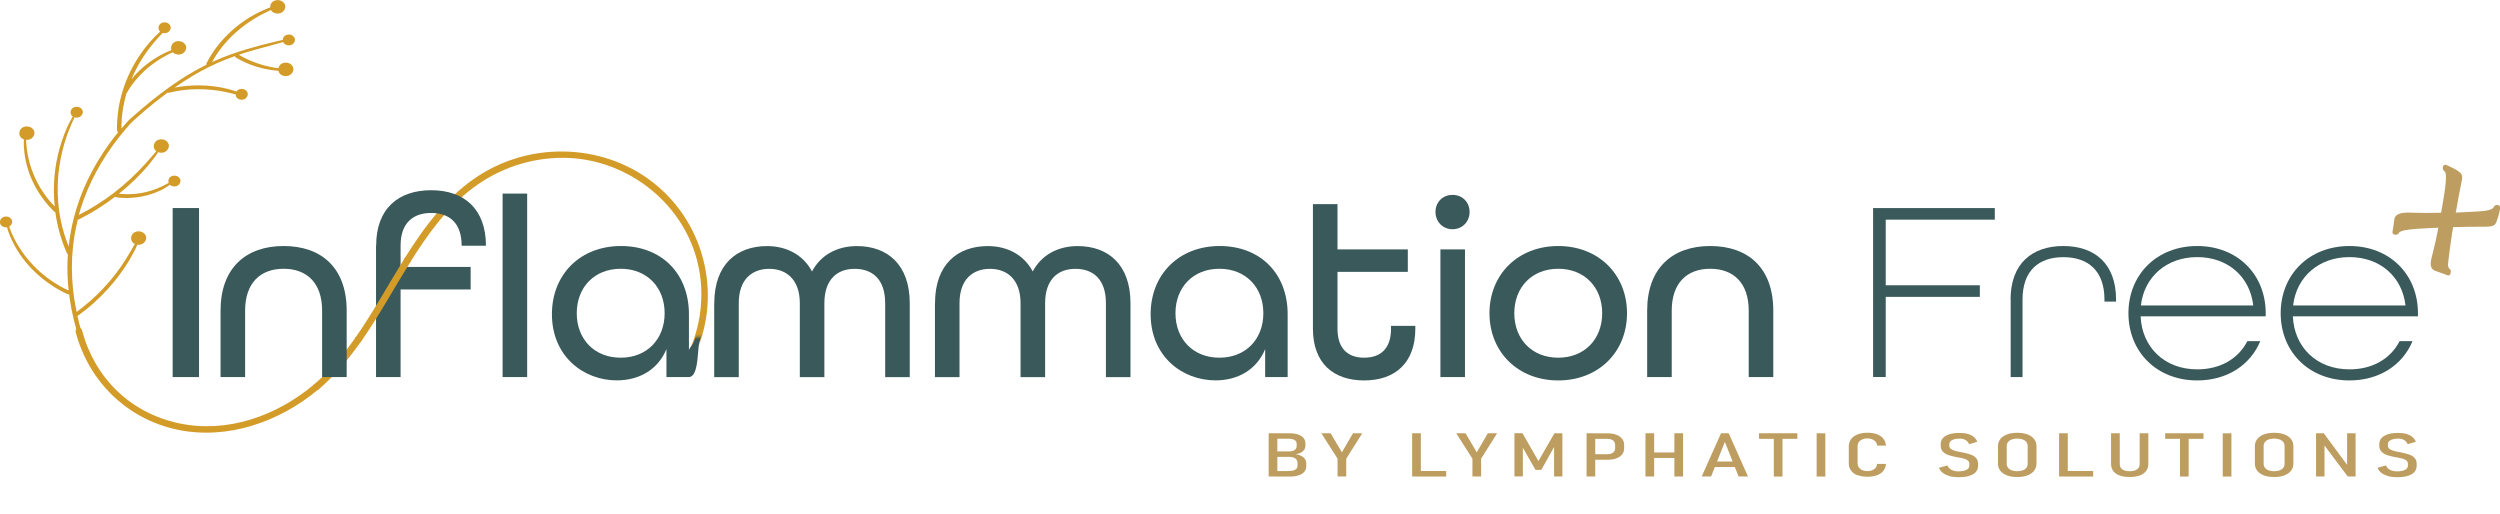 <svg xmlns="http://www.w3.org/2000/svg" xmlns:xlink="http://www.w3.org/1999/xlink" id="a" viewBox="0 0 385.74 79.29"><defs><style>.c{fill:#3a595b;}.d{fill:#bd9d60;}.e{fill:#d39b28;}.f{fill:url(#b);}</style><linearGradient id="b" x1="107.19" y1="56.55" x2="106.73" y2="51.57" gradientUnits="userSpaceOnUse"><stop offset=".51" stop-color="#3a595b"></stop><stop offset=".84" stop-color="#3a595b"></stop><stop offset=".86" stop-color="#5a6650"></stop><stop offset=".89" stop-color="#857941"></stop><stop offset=".92" stop-color="#a78836"></stop><stop offset=".95" stop-color="#bf922e"></stop><stop offset=".98" stop-color="#cd9829"></stop><stop offset="1" stop-color="#d39b28"></stop></linearGradient></defs><path class="d" d="m378.92,32.8c.43-.03,1.5-.08,3.22-.16,1.58-.07,2.45-.29,2.62-.66.1-.25.29-.36.57-.35.26,0,.4.13.41.39.02.26-.07.72-.27,1.39-.2.67-.37,1.07-.51,1.22-.24.24-.71.36-1.4.35-1.96,0-3.65.02-5.06.07-.08.4-.25,1.58-.52,3.52-.17,1.29-.26,2.04-.26,2.26-.01.33.09.56.3.7.13.13.17.32.11.56-.03.26-.15.4-.36.41-.07,0-.15-.02-.24-.06-.2-.09-.75-.29-1.67-.61-.51-.16-.78-.49-.81-1.01-.02-.32.07-.87.28-1.62.33-1.28.63-2.63.9-4.06-.71.01-1.78.07-3.22.16-1.77.12-2.72.33-2.88.65-.11.21-.31.3-.6.27-.3-.05-.42-.22-.37-.52.05-.21.14-.82.27-1.83.07-.76.87-1.12,2.41-1.06s3.14.06,4.81.02c.15-.78.36-2.02.61-3.71.21-1.61.18-2.51-.07-2.68-.24-.17-.33-.39-.28-.65.05-.26.21-.38.47-.37.07.01.5.22,1.29.61.79.4,1.2.8,1.23,1.21.01.22-.02.54-.12.94-.25,1.2-.54,2.74-.86,4.6Z"></path><path class="e" d="m54.85,52.09c-1.86,2.65-3.95,5.14-6.42,7.25-.51.44.23,1.18.74.74,2.53-2.17,4.67-4.74,6.58-7.46.39-.55-.52-1.08-.91-.53h0Z"></path><path class="e" d="m105.96,57.07c5.49-8.8,3.88-20.43-3.6-27.54s-19.2-8.12-28.03-2.72c-5.14,3.14-8.77,8.05-11.92,13.07-.36.57.55,1.1.91.53,2.66-4.24,5.63-8.4,9.68-11.43s8.92-4.65,13.93-4.63c9.46.04,18.25,6.62,20.63,15.85,1.43,5.52.51,11.5-2.5,16.33-.36.57.55,1.1.91.53h0Z"></path><path class="e" d="m12.93,52.88c-.11.17-.44.2-.52-.04-.75-2.19-1.31-4.43-1.65-6.71-.03-.23-.06-.46-.08-.69-.27-.03-.51-.17-.74-.28-.24-.12-.47-.24-.7-.37-.46-.25-.9-.52-1.33-.81-.85-.57-1.65-1.2-2.39-1.89-1.49-1.4-2.7-3.01-3.57-4.79-.35-.72-.66-1.47-.87-2.23-.34.05-.71-.07-.92-.32-.28-.35-.2-.89.18-1.16s.98-.23,1.29.09c.47.43.21,1.03-.19,1.27-.01,0-.03.01-.04.02.24.64.5,1.27.81,1.88.43.84.94,1.65,1.51,2.42,1.16,1.55,2.59,2.95,4.25,4.08.46.31.93.6,1.41.87.25.14.5.27.76.39.14.07.3.13.45.21-.18-1.69-.24-3.4-.15-5.1,0-.16.03-.31.04-.47-.07-.03-.12-.09-.15-.16-.6-1.36-1.07-2.77-1.4-4.21-.17-.72-.3-1.44-.4-2.17-.06,0-.12-.02-.17-.06-1.29-1.26-2.34-2.7-3.13-4.26-.78-1.54-1.27-3.2-1.47-4.89-.08-.65-.12-1.33-.07-1.99-.2-.07-.38-.18-.5-.34-.35-.43-.24-1.1.22-1.44.46-.34,1.21-.28,1.6.11.58.53.26,1.28-.24,1.58-.22.13-.49.18-.75.15.03.52.07,1.04.14,1.56.11.81.29,1.62.53,2.41.48,1.58,1.24,3.11,2.22,4.49.46.65.97,1.26,1.54,1.83-.05-.46-.09-.92-.11-1.38-.07-1.48,0-2.96.2-4.44.2-1.46.54-2.91,1.02-4.32.43-1.28.96-2.57,1.67-3.75-.06-.04-.12-.09-.17-.15-.28-.35-.2-.89.18-1.16.37-.27.98-.23,1.29.09.47.43.21,1.03-.19,1.27-.25.15-.57.17-.85.08-.17.39-.35.79-.52,1.18-.29.67-.55,1.35-.78,2.04-.46,1.4-.8,2.83-1.02,4.28-.22,1.43-.3,2.88-.26,4.32.04,1.44.21,2.88.51,4.29.28,1.3.68,2.59,1.18,3.83.16-1.52.43-3.03.82-4.52.52-2,1.24-3.95,2.15-5.84.92-1.91,2.03-3.75,3.29-5.5.43-.59.88-1.17,1.35-1.74-.03-.03-.06-.06-.08-.1-.06-.15-.08-.29-.08-.45,0-.15,0-.3,0-.45,0-.29.02-.58.04-.86.04-.59.1-1.19.19-1.78.18-1.14.46-2.27.84-3.37.76-2.23,1.92-4.35,3.43-6.25.42-.53.87-1.04,1.35-1.53.24-.24.49-.48.75-.71.02-.02.04-.04.06-.06-.03-.03-.07-.06-.09-.09-.28-.35-.2-.89.18-1.16.37-.27.98-.23,1.29.09.47.43.21,1.03-.19,1.27-.24.14-.54.16-.81.09-.02.02-.04.04-.05.06-.21.22-.42.44-.62.66-.4.44-.78.89-1.14,1.35-.73.92-1.38,1.9-1.95,2.91-.4.71-.75,1.44-1.06,2.18,1.32-1.63,3.03-3,4.99-3.98.37-.19.76-.36,1.15-.51.01,0,.03-.01.04-.02-.14-.4,0-.89.37-1.16.46-.34,1.21-.28,1.6.11.58.53.26,1.28-.24,1.58-.47.28-1.17.18-1.53-.2-.31.14-.62.29-.92.45-.64.34-1.24.72-1.82,1.12-1.14.8-2.17,1.75-3.03,2.8-.49.59-.92,1.22-1.29,1.87-.02.03-.05.06-.07.08-.2.7-.38,1.41-.5,2.12-.11.62-.19,1.24-.24,1.87-.02.31-.04.63-.04.94,0,.17,0,.35,0,.53.07-.08.13-.16.2-.24.38-.44.76-.9,1.2-1.3.56-.5,1.13-1,1.71-1.49,1.93-1.64,3.96-3.21,6.12-4.61,1.24-.8,2.53-1.54,3.87-2.2-.02-.06-.03-.14.01-.21.82-1.63,1.93-3.13,3.27-4.45,1.34-1.32,2.89-2.46,4.62-3.34.48-.25.98-.47,1.49-.68.15-.06.31-.12.46-.18-.02-.34.13-.69.42-.9.46-.34,1.21-.28,1.6.11.58.53.26,1.28-.24,1.58s-1.23.18-1.58-.25c-.03-.04-.06-.08-.08-.13-.08.03-.15.07-.23.1-.42.19-.84.4-1.24.61-.83.44-1.63.94-2.39,1.49-1.5,1.08-2.82,2.36-3.91,3.78-.5.66-.95,1.36-1.34,2.07.18-.08.35-.17.52-.25,1.56-.69,3.18-1.26,4.83-1.75,1.59-.47,3.21-.9,4.83-1.27.25-.06.5-.11.75-.17,0-.25.12-.49.34-.65.37-.27.98-.23,1.29.09.47.43.21,1.03-.19,1.27s-.99.14-1.27-.2c-.04-.05-.08-.11-.1-.18-1.42.42-2.86.77-4.28,1.17-.87.24-1.73.5-2.58.79,1.61.96,3.48,1.64,5.38,1.97.25.04.49.08.74.11.05-.25.18-.48.4-.64.46-.34,1.21-.28,1.6.11.58.53.26,1.28-.24,1.58-.5.3-1.23.18-1.58-.25-.1-.12-.15-.26-.18-.4-.22-.02-.43-.05-.64-.07-.51-.06-1.02-.14-1.52-.25-1-.22-1.97-.53-2.88-.94-.52-.23-1.03-.49-1.51-.78-.09-.06-.15-.14-.17-.23-.52.18-1.03.37-1.53.57-1.74.7-3.42,1.54-5.01,2.49-.95.57-1.87,1.17-2.77,1.8,2.61-.49,5.36-.47,7.94.14.4.09.79.2,1.18.32.15.05.29.1.43.15.05-.09.12-.17.21-.23.37-.27.98-.23,1.29.09.47.43.21,1.03-.19,1.27-.4.24-.99.14-1.27-.2-.11-.14-.16-.31-.16-.49-.1-.03-.21-.05-.31-.08-.35-.09-.7-.18-1.06-.26-.72-.15-1.45-.28-2.18-.35-1.44-.15-2.91-.16-4.35,0-.81.09-1.6.23-2.39.43-.08.02-.16.01-.23-.01-.65.48-1.3.98-1.93,1.48-1.13.91-2.23,1.85-3.3,2.82-.44.39-.81.84-1.19,1.28-.36.42-.71.85-1.05,1.28-1.33,1.68-2.5,3.46-3.51,5.32-.98,1.83-1.8,3.73-2.41,5.68-.1.33-.19.67-.29,1.01,1.91-.97,3.73-2.12,5.4-3.4,1.78-1.36,3.38-2.87,4.86-4.49.42-.46.82-.92,1.22-1.39.16-.19.32-.37.48-.56-.07-.05-.13-.11-.19-.17-.35-.43-.24-1.1.22-1.44.46-.34,1.21-.28,1.6.11.58.53.26,1.28-.24,1.58-.33.19-.76.21-1.11.07-.1.16-.2.32-.31.47-.32.44-.65.87-.99,1.3-.7.85-1.46,1.66-2.25,2.44-.79.77-1.63,1.51-2.5,2.2.18.02.35.04.53.05.29.02.58.03.88.03.62,0,1.24-.05,1.85-.15,1.19-.19,2.34-.56,3.4-1.07.34-.16.68-.34,1.01-.52-.12-.33-.02-.73.29-.95.37-.27.98-.23,1.29.09.47.43.21,1.03-.19,1.27-.37.22-.9.15-1.2-.13-.23.17-.47.34-.73.49-.53.32-1.1.58-1.69.79-1.19.44-2.46.69-3.73.75-.35.02-.7.02-1.05,0-.37-.02-.77-.03-1.13-.12-.05-.01-.09-.04-.13-.06-.71.54-1.44,1.06-2.19,1.55-1.07.7-2.19,1.33-3.34,1.92-.07.03-.14.05-.21.04-.36,1.42-.61,2.85-.76,4.3-.22,2.09-.21,4.2,0,6.29.12,1.23.32,2.46.57,3.68,1.47-1.09,2.85-2.3,4.08-3.61,1.32-1.39,2.49-2.89,3.49-4.49.28-.45.56-.9.82-1.36.2-.35.39-.7.59-1.04-.15-.07-.28-.16-.37-.28-.35-.43-.24-1.1.22-1.44.46-.34,1.21-.28,1.6.11.58.53.26,1.28-.24,1.58-.24.14-.54.19-.83.15-.12.32-.27.63-.43.94-.22.43-.45.85-.69,1.26-.48.83-1.02,1.63-1.6,2.41-1.15,1.56-2.47,3.01-3.94,4.33-.81.73-1.68,1.42-2.57,2.07.17.76.36,1.52.59,2.27.16.55.34,1.09.52,1.63.03.08.01.15-.02.21"></path><path class="c" d="m26.64,32.1h4.07v26.08h-4.07v-26.08Z"></path><path class="c" d="m34.03,47.93c0-6.58,3.91-9.97,9.73-9.97s9.73,3.35,9.73,9.97v10.25h-3.79v-10.25c0-4.27-2.35-6.46-5.94-6.46s-5.94,2.19-5.94,6.46v10.25h-3.79v-10.25Z"></path><path class="c" d="m58.04,37.88c0-5.7,3.43-8.53,8.49-8.53s8.45,2.87,8.45,8.57h-3.75c0-3.55-1.91-5.06-4.71-5.06s-4.71,1.56-4.71,5.02v3.31h10.81v3.47h-10.81v13.52h-3.79v-20.3Z"></path><path class="c" d="m77.55,29.87h3.79v28.31h-3.79v-28.31Z"></path><path class="c" d="m85.16,48.49c0-6.18,4.39-10.53,10.65-10.53s10.49,4.23,10.49,10.53v9.69h-3.47v-4.31c-1.32,3.19-4.23,4.82-7.66,4.82-5.14,0-10.01-3.71-10.01-10.21Zm17.39-.16c0-3.99-2.71-6.86-6.78-6.86s-6.78,2.87-6.78,6.86,2.71,6.86,6.78,6.86,6.78-2.87,6.78-6.86Z"></path><path class="c" d="m110.21,46.78c0-6.02,3.51-8.81,8.14-8.81,3.03,0,5.58,1.36,6.94,3.91,1.36-2.55,3.87-3.91,6.94-3.91,4.63,0,8.14,2.79,8.14,8.81v11.41h-3.79v-11.41c0-3.67-1.95-5.3-4.71-5.3s-4.67,1.71-4.67,5.3v11.41h-3.79v-11.41c0-3.59-2.03-5.3-4.71-5.3s-4.71,1.64-4.71,5.3v11.41h-3.79v-11.41Z"></path><path class="c" d="m144.27,46.78c0-6.02,3.51-8.81,8.14-8.81,3.03,0,5.58,1.36,6.94,3.91,1.36-2.55,3.87-3.91,6.94-3.91,4.63,0,8.14,2.79,8.14,8.81v11.41h-3.79v-11.41c0-3.67-1.95-5.3-4.71-5.3s-4.67,1.71-4.67,5.3v11.41h-3.79v-11.41c0-3.59-2.03-5.3-4.71-5.3s-4.71,1.64-4.71,5.3v11.41h-3.79v-11.41Z"></path><path class="c" d="m177.54,48.49c0-6.18,4.39-10.53,10.65-10.53s10.49,4.23,10.49,10.53v9.69h-3.47v-4.31c-1.32,3.19-4.23,4.82-7.66,4.82-5.14,0-10.01-3.71-10.01-10.21Zm17.39-.16c0-3.99-2.71-6.86-6.78-6.86s-6.78,2.87-6.78,6.86,2.71,6.86,6.78,6.86,6.78-2.87,6.78-6.86Z"></path><path class="c" d="m202.58,50.72v-19.22h3.79v6.98h10.85v3.47h-10.85v8.77c0,3.11,1.64,4.47,4.11,4.47s4.15-1.32,4.15-4.47v-.44h3.75v.44c0,5.34-3.19,7.98-7.9,7.98s-7.9-2.63-7.9-7.98Z"></path><path class="c" d="m221.49,32.7c0-1.52,1.12-2.63,2.63-2.63s2.63,1.12,2.63,2.63-1.12,2.67-2.63,2.67-2.63-1.16-2.63-2.67Zm.76,5.78h3.79v19.7h-3.79v-19.7Z"></path><path class="c" d="m229.82,48.33c0-5.98,4.39-10.37,10.61-10.37s10.61,4.39,10.61,10.37-4.39,10.37-10.61,10.37-10.61-4.39-10.61-10.37Zm17.39,0c0-3.99-2.71-6.86-6.78-6.86s-6.78,2.87-6.78,6.86,2.71,6.86,6.78,6.86,6.78-2.87,6.78-6.86Z"></path><path class="c" d="m254.15,47.93c0-6.58,3.91-9.97,9.73-9.97s9.73,3.35,9.73,9.97v10.25h-3.79v-10.25c0-4.27-2.35-6.46-5.94-6.46s-5.94,2.19-5.94,6.46v10.25h-3.79v-10.25Z"></path><path class="c" d="m289.01,32.1h18.78v1.79h-16.83v10.13h14.52v1.79h-14.52v12.36h-1.95v-26.08Z"></path><path class="c" d="m310.22,46.22c0-5.54,3.31-8.26,8.14-8.26s8.14,2.71,8.14,8.26v.32h-1.79v-.32c0-4.47-2.55-6.54-6.34-6.54s-6.3,2.07-6.3,6.54v11.96h-1.83v-11.96Z"></path><path class="c" d="m328.41,48.33c0-5.98,4.39-10.37,10.61-10.37s10.57,4.39,10.57,10.37v.48h-19.3c.2,4.75,3.67,8.18,8.73,8.18,3.59,0,6.34-1.64,7.74-4.35h1.99c-1.52,3.67-5.1,6.06-9.73,6.06-6.22,0-10.61-4.39-10.61-10.37Zm19.26-1.2c-.52-4.47-3.95-7.46-8.65-7.46s-8.18,3.03-8.69,7.46h17.35Z"></path><path class="c" d="m351.9,48.33c0-5.98,4.39-10.37,10.61-10.37s10.57,4.39,10.57,10.37v.48h-19.3c.2,4.75,3.67,8.18,8.73,8.18,3.59,0,6.34-1.64,7.74-4.35h1.99c-1.52,3.67-5.1,6.06-9.73,6.06-6.22,0-10.61-4.39-10.61-10.37Zm19.26-1.2c-.52-4.47-3.95-7.46-8.65-7.46s-8.18,3.03-8.69,7.46h17.35Z"></path><path class="e" d="m48.44,59.34c-5.76,4.83-13.37,7.58-20.88,5.96s-12.98-7.04-14.9-14.33c-.17-.63-1.15-.37-.98.27,2,7.61,7.9,13.38,15.61,15.04s15.81-1.14,21.87-6.23c.5-.42-.22-1.14-.72-.72h0Z"></path><path class="e" d="m62.41,39.89c-2.53,4.06-4.82,8.27-7.56,12.2-.39.56.52,1.08.91.53,2.74-3.93,5.03-8.14,7.56-12.2.36-.58-.55-1.1-.91-.53h0Z"></path><path class="c" d="m105.91,57.06c-1.77-.35.16-2.69,1.49-4.75"></path><path class="c" d="m105.71,58.04c1.97.91,1.89-2.78,2.18-5.78"></path><path class="f" d="m107.51,51.4c-.2.72-.46,1.42-.7,2.13-.34.97-.68,1.94-1.12,2.86-.21.45.46.85.67.39.45-.97.82-1.98,1.18-2.99.26-.72.52-1.45.73-2.19.14-.48-.62-.69-.75-.21h0Z"></path><path class="d" d="m195.75,66.85h1.34v6.67h-1.34v-6.67Zm.82,5.83h2.16c.5,0,.87-.07,1.11-.21s.36-.34.36-.59v-.45c0-.2-.05-.37-.15-.51s-.25-.25-.45-.32c-.2-.08-.45-.11-.74-.11h-2.29v-.84h2.29c.4,0,.7-.07.9-.21.2-.14.31-.35.31-.63v-.34c0-.26-.11-.45-.33-.58-.22-.13-.54-.2-.97-.2h-2.2v-.84h2.32c.55,0,1.01.06,1.39.19.38.13.66.31.85.54.19.23.29.52.29.84v.36c0,.22-.06.42-.17.6-.12.18-.29.33-.52.46-.23.12-.51.21-.84.25.35.03.64.12.89.25.25.13.44.29.57.49.13.2.2.42.2.66v.45c0,.33-.1.61-.3.85s-.49.42-.87.55c-.38.13-.83.19-1.34.19h-2.47v-.84Z"></path><path class="d" d="m207.72,70.77v2.75h-1.34v-2.75l-2.5-3.92h1.43l1.74,2.94,1.71-2.94h1.43l-2.47,3.92Z"></path><path class="d" d="m217.89,66.85h1.34v6.67h-1.34v-6.67Zm.7,5.82h4.55v.86h-4.55v-.86Z"></path><path class="d" d="m228.53,70.77v2.75h-1.34v-2.75l-2.5-3.92h1.43l1.74,2.94,1.71-2.94h1.43l-2.47,3.92Z"></path><path class="d" d="m239.85,66.85h1.22v6.67h-1.28v-5.03l.1.29-2.07,3.72h-.9l-2.07-3.63.12-.39v5.03h-1.3v-6.67h1.24l2.46,4.3,2.48-4.3Z"></path><path class="d" d="m244.8,66.85h1.34v6.67h-1.34v-6.67Zm.72,3.23h2.52c.24,0,.44-.04.62-.11.18-.07.32-.18.41-.32.1-.14.14-.3.14-.48v-.51c0-.19-.05-.35-.14-.5s-.23-.25-.41-.33c-.18-.08-.39-.11-.62-.11h-2.52v-.86h2.48c.53,0,.99.07,1.38.22.39.14.69.35.9.62.21.27.32.59.32.95v.53c0,.36-.11.67-.32.94-.21.27-.51.47-.9.61-.39.14-.85.21-1.38.21h-2.48v-.86Z"></path><path class="d" d="m253.89,66.85h1.34v6.67h-1.34v-6.67Zm.87,2.96h4.27v.85h-4.27v-.85Zm3.59-2.96h1.34v6.67h-1.34v-6.67Z"></path><path class="d" d="m265.54,66.85h1.19l2.98,6.67h-1.45l-2.12-5.34-2.12,5.34h-1.45l2.98-6.67Zm-1.4,4.36h4.08v.85h-4.08v-.85Z"></path><path class="d" d="m271.41,66.85h5.91v.86h-5.91v-.86Zm2.28.55h1.34v6.13h-1.34v-6.13Z"></path><path class="d" d="m281.64,73.53h-1.34v-6.67h1.34v6.67Z"></path><path class="d" d="m286.61,73.34c-.43-.17-.77-.41-1-.73-.23-.31-.35-.69-.35-1.12v-2.61c0-.43.12-.8.35-1.12s.57-.56,1-.73c.43-.17.94-.26,1.53-.26s1.06.08,1.47.23c.41.15.74.38.97.67.24.3.38.66.42,1.08h-1.36c-.03-.24-.11-.44-.25-.6s-.3-.29-.52-.38c-.21-.09-.46-.13-.73-.13-.31,0-.58.05-.8.15-.22.1-.4.24-.53.42-.13.18-.19.4-.19.65v2.61c0,.25.06.46.19.65.13.18.3.32.53.42.23.1.49.15.8.15.28,0,.52-.04.73-.13.21-.08.38-.21.52-.37s.21-.37.25-.61h1.36c-.04.43-.18.79-.42,1.08-.24.3-.56.52-.98.67s-.9.23-1.46.23-1.1-.09-1.53-.26Z"></path><path class="d" d="m300.77,73.43c-.41-.11-.75-.27-1.02-.48s-.46-.47-.58-.77l1.3-.37c.12.3.33.52.62.68.3.16.66.24,1.09.24.53,0,.94-.08,1.24-.23.29-.15.44-.37.44-.66v-.29c0-.2-.07-.36-.22-.49-.15-.13-.34-.22-.58-.29s-.55-.14-.93-.21c0,0-.02,0-.02,0,0,0-.01,0-.02,0h-.08c-.55-.11-.99-.22-1.33-.33s-.64-.28-.88-.52c-.24-.24-.36-.56-.36-.96v-.2c0-.37.11-.69.34-.95.23-.26.57-.46,1.01-.6.44-.14.98-.2,1.6-.2.46,0,.88.05,1.24.16.36.1.67.26.91.46.25.2.43.45.55.74l-1.26.38c-.12-.28-.3-.49-.55-.64-.25-.15-.55-.22-.89-.22-.52,0-.92.08-1.2.23s-.42.37-.42.65v.21c0,.2.08.37.24.49.16.13.36.22.59.29s.56.14.98.22c.02,0,.04,0,.06.01.02,0,.04,0,.05.01.02,0,.04,0,.06.01.02,0,.04,0,.06.01.5.1.92.21,1.24.32.32.11.6.28.82.51.23.23.34.54.34.93v.31c0,.37-.12.69-.35.95s-.58.46-1.03.6c-.45.14-.99.2-1.63.2-.53,0-1-.05-1.41-.16Z"></path><path class="d" d="m309.67,73.35c-.45-.17-.79-.41-1.03-.72-.24-.31-.36-.68-.36-1.1v-2.68c0-.42.12-.79.36-1.1.24-.31.59-.55,1.03-.72s.97-.25,1.58-.25,1.13.08,1.58.25.79.41,1.03.72c.24.31.36.68.36,1.1v2.68c0,.42-.12.78-.36,1.1-.24.31-.59.55-1.03.72-.45.17-.97.25-1.58.25s-1.13-.08-1.58-.25Zm2.44-.78c.24-.09.43-.23.56-.4.13-.17.19-.38.19-.61v-2.74c0-.24-.06-.44-.19-.61-.13-.17-.32-.31-.56-.4s-.53-.14-.86-.14-.61.05-.86.14-.43.23-.56.4c-.13.17-.2.38-.2.61v2.74c0,.24.07.44.2.61.13.17.32.31.56.4s.53.14.86.14.61-.05.86-.14Z"></path><path class="d" d="m317.71,66.85h1.34v6.67h-1.34v-6.67Zm.7,5.82h4.55v.86h-4.55v-.86Z"></path><path class="d" d="m327.04,73.36c-.43-.16-.75-.39-.98-.69-.22-.3-.33-.67-.33-1.1v-4.72h1.34v4.75c0,.36.13.63.4.82.26.19.64.29,1.13.29s.87-.1,1.14-.29c.27-.19.4-.46.4-.82v-4.75h1.34v4.72c0,.43-.11.79-.34,1.1-.23.3-.55.53-.98.69-.43.16-.95.24-1.56.24s-1.13-.08-1.56-.24Z"></path><path class="d" d="m334.08,66.85h5.91v.86h-5.91v-.86Zm2.28.55h1.34v6.13h-1.34v-6.13Z"></path><path class="d" d="m344.3,73.53h-1.34v-6.67h1.34v6.67Z"></path><path class="d" d="m349.31,73.35c-.45-.17-.79-.41-1.03-.72-.24-.31-.36-.68-.36-1.1v-2.68c0-.42.12-.79.36-1.1.24-.31.59-.55,1.03-.72s.97-.25,1.58-.25,1.13.08,1.58.25.79.41,1.03.72c.24.31.36.68.36,1.1v2.68c0,.42-.12.78-.36,1.1-.24.31-.59.55-1.03.72-.45.17-.97.25-1.58.25s-1.13-.08-1.58-.25Zm2.44-.78c.24-.09.43-.23.56-.4.13-.17.19-.38.19-.61v-2.74c0-.24-.06-.44-.19-.61-.13-.17-.32-.31-.56-.4s-.53-.14-.86-.14-.61.05-.86.14-.43.23-.56.4c-.13.17-.2.38-.2.61v2.74c0,.24.07.44.2.61.13.17.32.31.56.4s.53.14.86.14.61-.05.86-.14Z"></path><path class="d" d="m357.36,66.85h1.19l3.79,5.14-.19.12v-5.26h1.31v6.67h-1.21l-3.77-5.02.18-.12v5.14h-1.3v-6.67Z"></path><path class="d" d="m368.44,73.43c-.41-.11-.75-.27-1.02-.48s-.46-.47-.58-.77l1.3-.37c.12.3.33.52.62.68.3.16.66.24,1.09.24.53,0,.94-.08,1.24-.23.29-.15.44-.37.44-.66v-.29c0-.2-.07-.36-.22-.49-.15-.13-.34-.22-.58-.29s-.55-.14-.93-.21c0,0-.02,0-.02,0,0,0-.01,0-.02,0h-.08c-.55-.11-.99-.22-1.33-.33s-.64-.28-.88-.52c-.24-.24-.36-.56-.36-.96v-.2c0-.37.11-.69.34-.95.23-.26.57-.46,1.01-.6.44-.14.98-.2,1.6-.2.46,0,.88.05,1.24.16.36.1.67.26.91.46.25.2.43.45.55.74l-1.26.38c-.12-.28-.3-.49-.55-.64-.25-.15-.55-.22-.89-.22-.52,0-.92.08-1.2.23s-.42.37-.42.65v.21c0,.2.08.37.24.49.16.13.36.22.59.29s.56.14.98.22c.02,0,.04,0,.06.01.02,0,.04,0,.05.01.02,0,.04,0,.06.01.02,0,.04,0,.06.01.5.1.92.21,1.24.32.32.11.6.28.82.51.23.23.34.54.34.93v.31c0,.37-.12.69-.35.95s-.58.46-1.03.6c-.45.14-.99.2-1.63.2-.53,0-1-.05-1.41-.16Z"></path></svg>